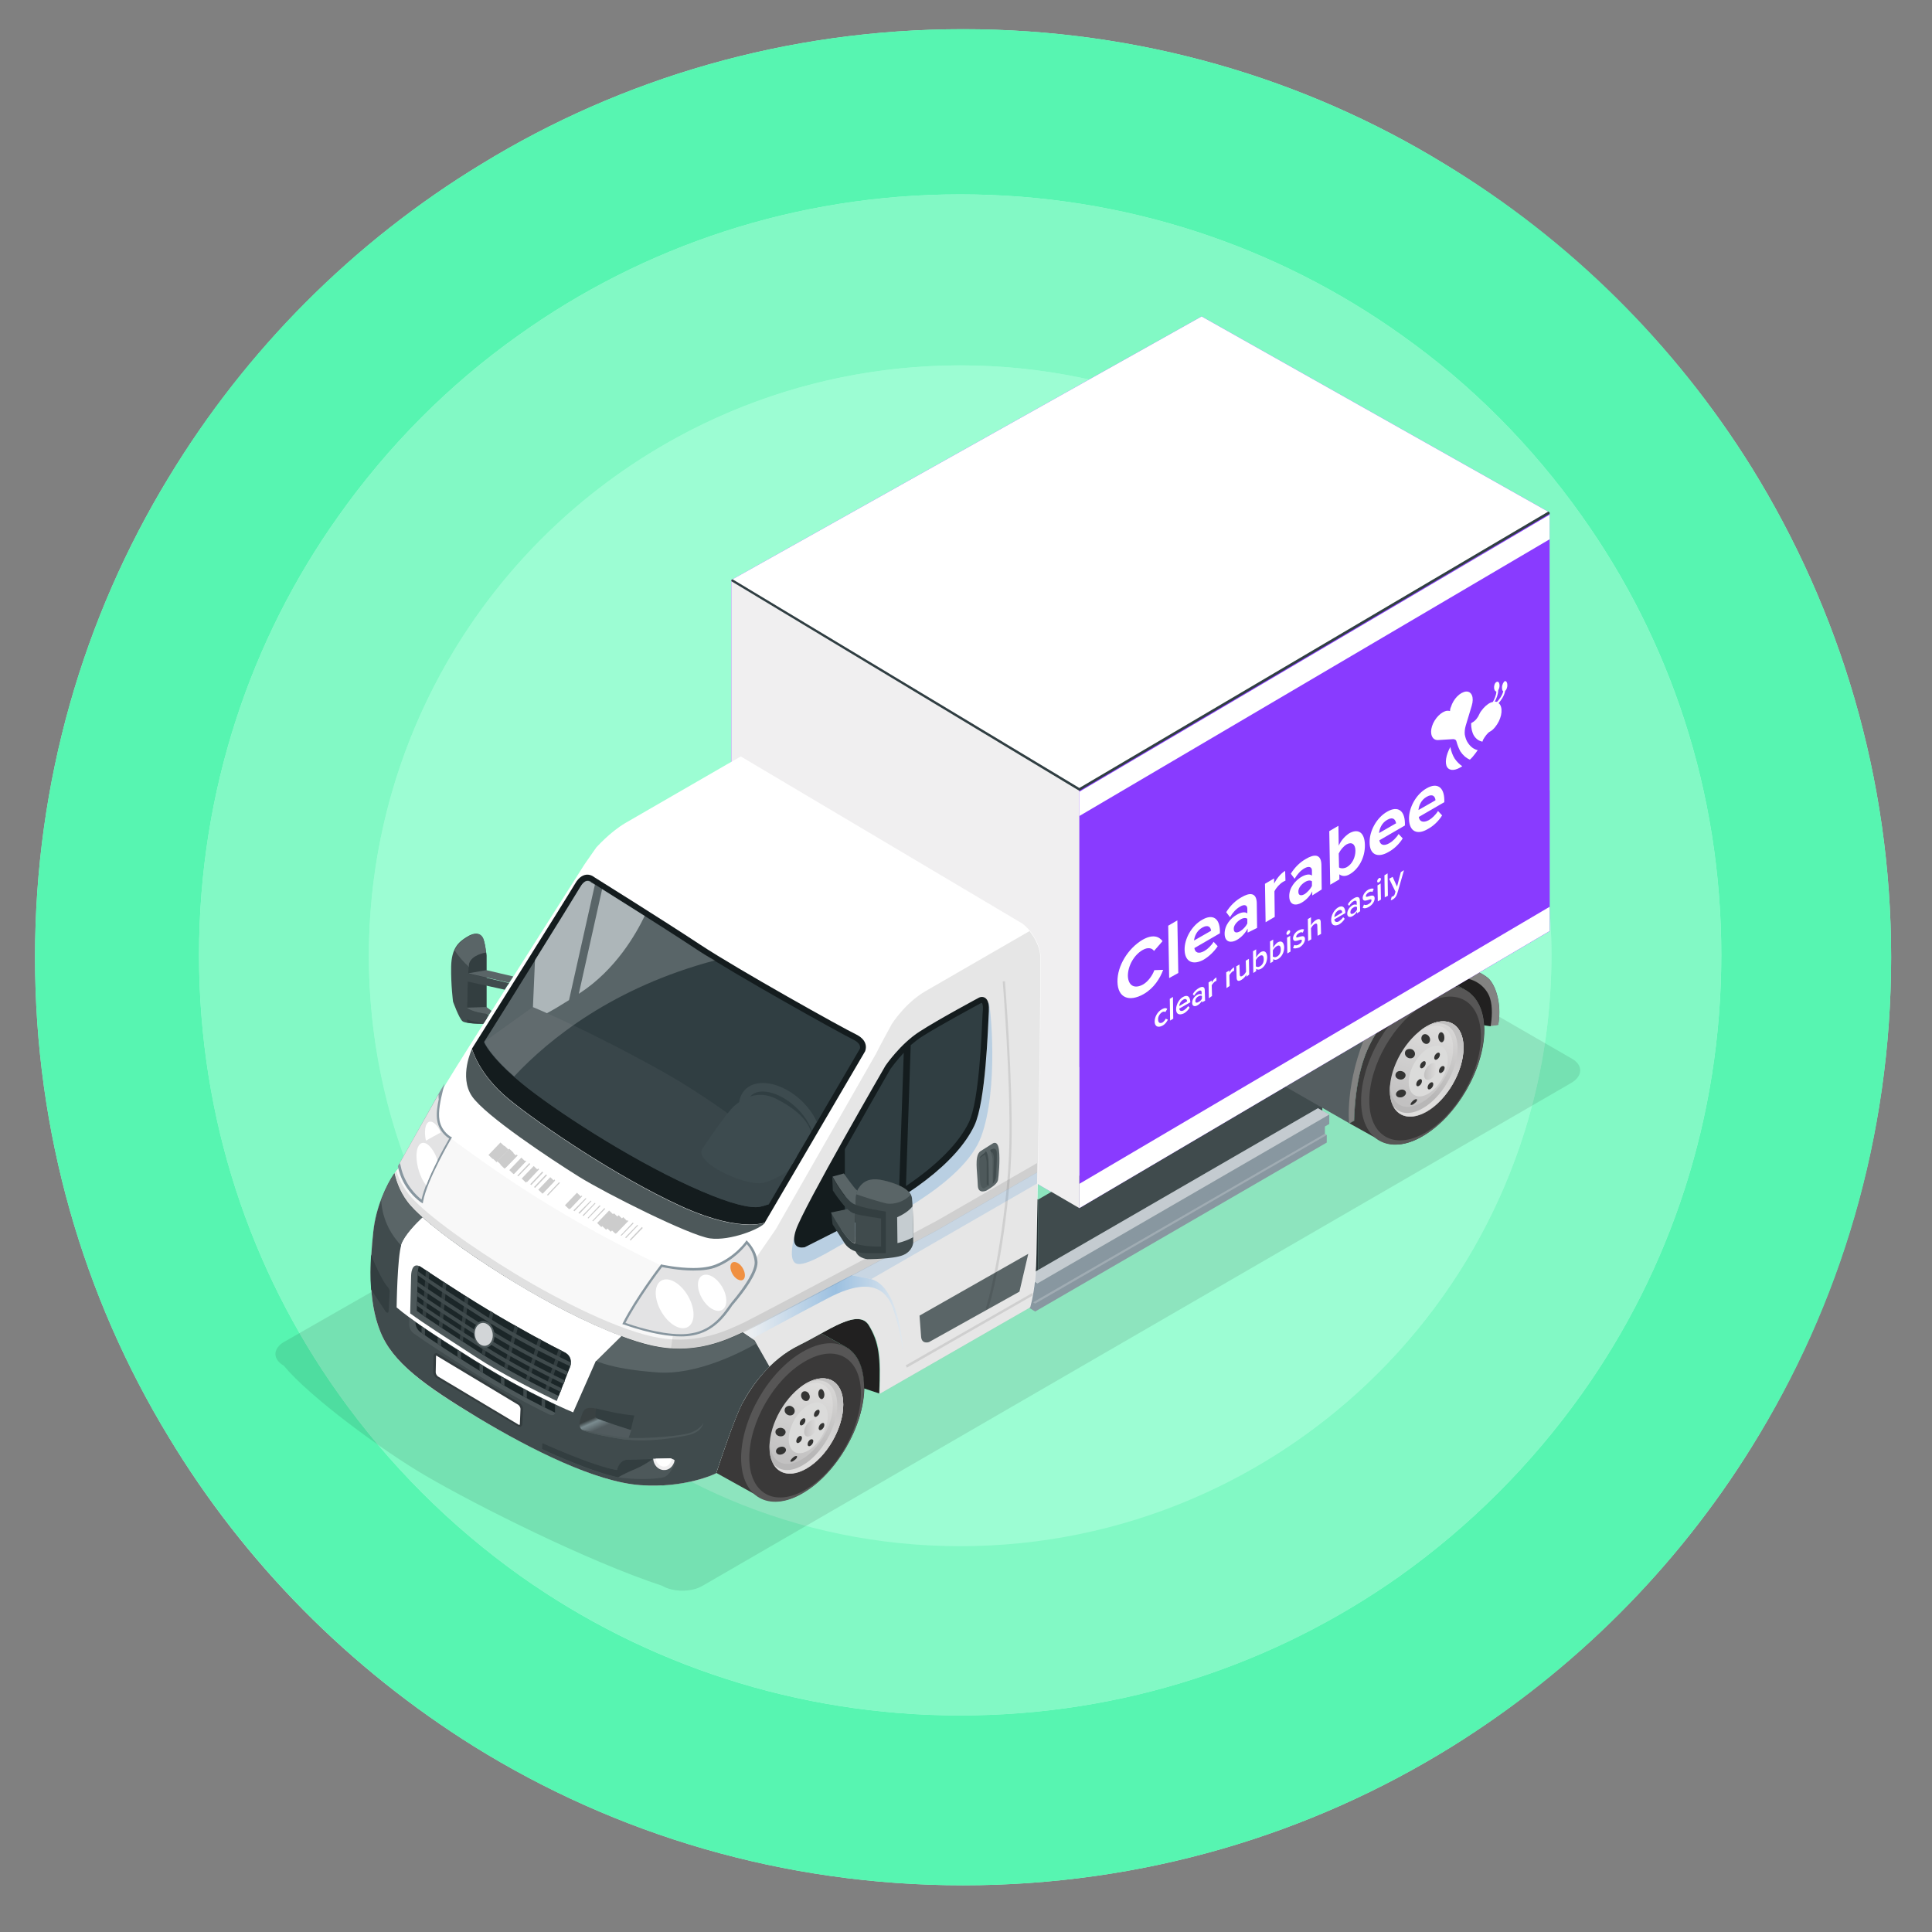 <svg xmlns="http://www.w3.org/2000/svg" width="331" height="331" viewBox="0 0 331 331">
  <rect x="0" y="0" width="331" height="331" fill="#808080" stroke="none"/>
  <defs>
    <linearGradient id="service-highlights-man-and-van-a" x1="42.506%" x2="59.194%" y1="84.908%" y2="5.939%">
      <stop offset="0%" stop-color="#C2C1C1"/>
      <stop offset="100%" stop-color="#DFDEDD"/>
    </linearGradient>
    <linearGradient id="service-highlights-man-and-van-b" x1="44.969%" x2="63.88%" y1="73.568%" y2="-8.536%">
      <stop offset="0%" stop-color="#B8B7B7"/>
      <stop offset="100%" stop-color="#DFDEDD"/>
    </linearGradient>
    <linearGradient id="service-highlights-man-and-van-c" x1="58.628%" x2="46.365%" y1="16.064%" y2="80.806%">
      <stop offset="0%" stop-color="#C2C1C1"/>
      <stop offset="100%" stop-color="#DFDEDD"/>
    </linearGradient>
    <linearGradient id="service-highlights-man-and-van-d" x1="2.019%" x2="101.145%" y1="49.718%" y2="49.718%">
      <stop offset="0%" stop-color="#C2C1C1"/>
      <stop offset="100%" stop-color="#DFDEDD"/>
    </linearGradient>
    <linearGradient id="service-highlights-man-and-van-e" x1="42.652%" x2="59.409%" y1="85.088%" y2="5.959%">
      <stop offset="0%" stop-color="#C2C1C1"/>
      <stop offset="100%" stop-color="#DFDEDD"/>
    </linearGradient>
    <linearGradient id="service-highlights-man-and-van-f" x1="45.144%" x2="64.055%" y1="73.447%" y2="-8.656%">
      <stop offset="0%" stop-color="#B8B7B7"/>
      <stop offset="100%" stop-color="#DFDEDD"/>
    </linearGradient>
    <linearGradient id="service-highlights-man-and-van-g" x1="58.771%" x2="46.543%" y1="16.06%" y2="80.71%">
      <stop offset="0%" stop-color="#C2C1C1"/>
      <stop offset="100%" stop-color="#DFDEDD"/>
    </linearGradient>
    <linearGradient id="service-highlights-man-and-van-h" x1="1.248%" x2="100.438%" y1="50.47%" y2="50.47%">
      <stop offset="0%" stop-color="#C2C1C1"/>
      <stop offset="100%" stop-color="#DFDEDD"/>
    </linearGradient>
    <linearGradient id="service-highlights-man-and-van-i" x1=".11%" x2="110.553%" y1="50.362%" y2="50.362%">
      <stop offset="0%" stop-color="#FFF"/>
      <stop offset="52.41%" stop-color="#5099DA"/>
      <stop offset="100%" stop-color="#FFF"/>
    </linearGradient>
    <linearGradient id="service-highlights-man-and-van-j" x1="47.59%" x2="51.3%" y1="47.38%" y2="47.38%">
      <stop offset="0%" stop-color="#FFF"/>
      <stop offset="52.41%" stop-color="#FFF"/>
      <stop offset="100%" stop-color="#FFF"/>
    </linearGradient>
    <linearGradient id="service-highlights-man-and-van-k" x1="33.23%" x2="52.095%" y1="31.585%" y2="58.636%">
      <stop offset="0%" stop-color="#394142"/>
      <stop offset="35.64%" stop-color="#7A8B8F"/>
      <stop offset="100%" stop-color="#515B5E"/>
    </linearGradient>
  </defs>
  <g fill="none" fill-rule="evenodd">
    <g fill-rule="nonzero" transform="translate(6 5)">
      <path fill="#9CFDD3" d="M294.1,242.9 C281.2,263.7 263.6,281.2 242.8,294.2 C218.5,309.3 189.8,318 159,318 C128.2,318 99.5,309.3 75.2,294.2 C53.9,280.9 35.9,262.8 22.9,241.2 C8.3,217.2 0,189.1 0,159 C0,128.9 8.3,100.8 22.9,76.8 C36.2,54.9 54.6,36.4 76.5,23.1 C100.5,8.4 128.8,0 159,0 C189.2,0 217.5,8.4 241.5,23.1 C262.8,36.1 280.9,53.9 294.1,75.1 C309.2,99.5 318,128.2 318,159 C318,189.8 309.2,218.5 294.1,242.9 Z"/>
      <path fill="#57F5B1" d="M294.1,75.1 C280.9,53.9 262.9,36 241.5,23.1 C217.5,8.4 189.2,0 159,0 C128.8,0 100.5,8.4 76.5,23.1 C54.6,36.4 36.1,54.9 22.9,76.8 C8.3,100.8 0,128.9 0,159 C0,189.1 8.3,217.2 22.9,241.2 C35.9,262.7 53.9,280.9 75.2,294.2 C99.5,309.3 128.2,318 159,318 C189.8,318 218.5,309.3 242.8,294.2 C263.6,281.3 281.2,263.7 294.1,242.9 C309.3,218.6 318,189.8 318,159 C318,128.2 309.2,99.5 294.1,75.1 Z M265,233.8 C256.4,245.9 245.8,256.5 233.7,265.1 C212.4,280.1 186.5,288.9 158.5,288.9 C130.5,288.9 104.5,280.1 83.3,265.1 C71.2,256.5 60.6,245.9 52,233.8 C36.9,212.6 28.1,186.6 28.1,158.6 C28.1,130.6 36.9,104.6 52,83.4 C60.5,71.4 70.9,60.9 82.9,52.4 C104.2,37.2 130.3,28.3 158.5,28.3 C186.7,28.3 212.8,37.2 234.1,52.4 C246.1,60.9 256.5,71.4 265,83.4 C280.1,104.6 288.9,130.6 288.9,158.6 C288.9,186.6 280.1,212.6 265,233.8 Z"/>
      <path fill="#82F9C5" d="M265,83.4 C256.5,71.4 246.1,60.9 234.1,52.4 C212.8,37.2 186.7,28.3 158.5,28.3 C130.3,28.3 104.2,37.2 82.9,52.4 C70.9,60.9 60.5,71.4 52,83.4 C36.9,104.6 28.1,130.6 28.1,158.6 C28.1,186.6 36.9,212.6 52,233.8 C60.6,245.9 71.2,256.5 83.3,265.1 C104.6,280.1 130.5,288.9 158.5,288.9 C186.5,288.9 212.5,280.1 233.7,265.1 C245.8,256.5 256.4,245.9 265,233.8 C280.1,212.6 288.9,186.6 288.9,158.6 C288.9,130.6 280.1,104.7 265,83.4 Z M158.5,259.9 C102.5,259.9 57.2,214.6 57.2,158.8 C57.2,103 102.5,57.6 158.5,57.6 C214.5,57.6 259.8,102.9 259.8,158.7 C259.8,214.5 214.4,259.9 158.5,259.9 Z"/>
      <ellipse cx="158.5" cy="158.7" fill="#9CFDD3" rx="101.3" ry="101.1"/>
    </g>
    <g fill-rule="nonzero" transform="translate(47 54)">
      <path fill="#000" d="M222.318,127.386 L158.22,90.396 C156.276,89.262 153.144,89.262 151.2,90.396 L1.62,175.932 C1.242,176.148 0.972,176.364 0.756,176.634 C-0.216,177.714 0.054,179.064 1.62,179.982 C5.994,185.274 18.414,194.454 25.92,198.828 C34.614,203.904 53.622,213.462 66.42,217.674 C68.364,218.808 71.496,218.808 73.386,217.674 L222.264,131.49 C224.208,130.302 224.208,128.466 222.318,127.386 Z" opacity=".1"/>
      <g transform="translate(16.2)">
        <g transform="translate(62.1)">
          <polygon fill="#893BFF" points="140.184 33.804 140.184 105.516 59.616 152.982 0 118.26 0 45.36 80.568 .216"/>
          <polyline fill="#FFF" points="0 45.36 80.568 .216 140.184 33.804 128.952 40.608 59.616 81.216"/>
          <polygon fill="#F0EFF0" points="59.616 81.216 0 45.36 0 118.26 59.616 152.982"/>
          <polyline fill="#303E42" points="139.968 33.642 140.184 33.804 140.184 34.02 59.616 81.486 0 45.576 0 45.36 .216 45.252 59.616 81"/>
        </g>
        <g transform="translate(83.16 109.62)">
          <polygon fill="#404B4D" points="80.19 13.554 31.482 41.904 31.482 55.674 80.19 27.27"/>
          <polygon fill="#273234" points=".162 22.788 31.482 41.904 31.482 55.674 .162 36.504"/>
          <path fill="#555E61" d="M108.864,4.212 C107.46,2.538 100.116,0.162 100.116,0.162 L88.29,3.024 L72.576,21.816 L84.834,28.836 L85.644,28.35 C86.076,14.418 91.044,10.098 97.74,5.886 C99.144,5.022 100.386,4.482 101.52,4.158 L104.814,5.994 C106.488,6.966 107.622,8.91 107.838,11.664 L109.08,12.096 L110.322,11.934 C110.862,9.126 110.268,5.886 108.864,4.212 Z"/>
          <path fill="#3A3939" d="M104.814,6.048 L101.52,4.212 C100.386,4.536 99.144,5.076 97.74,5.94 C90.99,10.206 86.076,14.472 85.644,28.404 L85.59,28.404 L84.834,28.836 L90.558,32.022 C92.394,32.832 94.824,32.562 97.416,30.996 C103.194,27.648 107.946,19.494 107.946,12.798 C107.892,9.504 106.704,7.128 104.814,6.048 Z"/>
          <path fill="#575656" d="M107.892,12.852 C107.892,19.548 103.194,27.702 97.362,31.05 C91.584,34.398 86.832,31.698 86.832,25.002 C86.832,18.306 91.53,10.152 97.362,6.804 C103.194,3.456 107.892,6.156 107.892,12.852 Z"/>
          <path fill="#3A3939" d="M107.352,13.932 C107.352,20.034 103.086,27.432 97.794,30.456 C92.502,33.48 88.236,31.05 88.236,24.948 C88.236,18.846 92.502,11.448 97.794,8.424 C103.086,5.4 107.352,7.83 107.352,13.932 Z"/>
          <path fill="url(#service-highlights-man-and-van-a)" d="M104.382,15.876 C104.382,19.926 101.574,24.786 98.064,26.838 C94.554,28.836 91.746,27.216 91.746,23.166 C91.746,19.116 94.554,14.256 98.064,12.204 C101.52,10.206 104.382,11.826 104.382,15.876 Z"/>
          <path fill="url(#service-highlights-man-and-van-b)" d="M98.064,12.204 C97.578,12.474 97.146,12.798 96.714,13.176 C96.876,13.068 97.038,12.96 97.2,12.852 C100.17,11.124 102.6,12.528 102.6,15.984 C102.6,19.44 100.17,23.598 97.2,25.272 C94.23,27 91.854,25.596 91.8,22.248 C91.746,22.572 91.746,22.842 91.746,23.166 C91.746,27.216 94.554,28.836 98.064,26.838 C101.574,24.84 104.382,19.926 104.382,15.876 C104.382,11.826 101.52,10.206 98.064,12.204 Z"/>
          <path fill="url(#service-highlights-man-and-van-c)" d="M98.496,11.988 C101.25,10.962 103.356,12.582 103.356,15.93 C103.356,19.71 100.71,24.354 97.416,26.244 C95.256,27.486 93.366,27.27 92.34,25.866 C93.366,27.81 95.526,28.242 98.064,26.784 C101.574,24.786 104.382,19.872 104.382,15.822 C104.382,11.988 101.79,10.368 98.496,11.988 Z"/>
          <path fill="#DBDBDA" d="M101.682,17.928 C101.682,20.088 100.17,22.68 98.334,23.76 C96.498,24.84 94.986,23.976 94.986,21.816 C94.986,19.656 96.498,17.064 98.334,15.984 C100.17,14.904 101.682,15.768 101.682,17.928 Z"/>
          <path fill="url(#service-highlights-man-and-van-d)" d="M99.9,19.278 C99.9,19.98 99.414,20.844 98.766,21.222 C98.118,21.6 97.632,21.276 97.632,20.574 C97.632,19.872 98.118,19.008 98.766,18.63 C99.414,18.252 99.9,18.576 99.9,19.278 Z"/>
          <path fill="#343433" d="M97.902 18.522C97.902 18.846 97.686 19.17 97.416 19.332 97.146 19.494 96.93 19.386 96.93 19.062 96.93 18.738 97.146 18.414 97.416 18.252 97.686 18.09 97.902 18.198 97.902 18.522zM100.332 17.064C100.332 17.388 100.116 17.712 99.846 17.874 99.576 18.036 99.36 17.928 99.36 17.604 99.36 17.28 99.576 16.956 99.846 16.794 100.116 16.632 100.332 16.74 100.332 17.064zM101.142 19.332C101.142 19.656 100.926 19.98 100.656 20.142 100.386 20.304 100.17 20.196 100.17 19.872 100.17 19.548 100.386 19.224 100.656 19.062 100.926 18.954 101.142 19.062 101.142 19.332zM99.198 22.14C99.198 22.464 98.982 22.788 98.712 22.95 98.442 23.112 98.226 23.004 98.226 22.68 98.226 22.356 98.442 22.032 98.712 21.87 98.982 21.708 99.198 21.816 99.198 22.14zM97.254 21.6C97.254 21.924 97.038 22.248 96.768 22.41 96.498 22.572 96.282 22.464 96.282 22.14 96.282 21.816 96.498 21.492 96.768 21.33 97.038 21.168 97.254 21.276 97.254 21.6zM98.55 14.094C98.766 14.526 98.604 15.012 98.28 15.174 97.902 15.336 97.47 15.12 97.254 14.688 97.038 14.256 97.2 13.77 97.524 13.608 97.902 13.446 98.334 13.662 98.55 14.094zM101.088 14.04C101.142 14.526 100.926 14.904 100.656 14.958 100.386 14.958 100.116 14.634 100.062 14.148 100.008 13.662 100.224 13.284 100.494 13.23 100.764 13.176 101.088 13.554 101.088 14.04zM95.634 16.2C96.066 16.47 96.174 16.956 95.958 17.334 95.742 17.712 95.202 17.82 94.77 17.55 94.338 17.28 94.23 16.794 94.446 16.416 94.662 16.092 95.202 15.984 95.634 16.2zM93.636 19.872C94.122 19.926 94.5 20.25 94.446 20.682 94.392 21.06 94.014 21.384 93.528 21.33 93.042 21.276 92.664 20.952 92.718 20.52 92.772 20.088 93.15 19.818 93.636 19.872zM93.474 23.112C93.96 22.95 94.392 23.112 94.5 23.49 94.608 23.814 94.284 24.192 93.852 24.354 93.366 24.462 92.934 24.354 92.826 23.976 92.718 23.652 93.042 23.274 93.474 23.112zM95.688 25.002C95.958 24.732 96.282 24.624 96.39 24.732 96.498 24.84 96.336 25.164 96.012 25.38 95.742 25.65 95.418 25.758 95.31 25.65 95.256 25.542 95.418 25.218 95.688 25.002z"/>
          <path fill="#838382" d="M97.74,5.94 C99.144,5.076 100.386,4.536 101.52,4.212 L104.814,6.048 C106.488,7.02 107.622,8.964 107.838,11.718 L109.08,12.15 L110.322,11.988 C110.808,9.126 110.268,5.886 108.81,4.212 C107.784,3.024 103.896,1.512 101.682,0.702 C97.74,1.566 91.908,4.05 87.966,12.906 C83.97,21.978 84.78,28.836 84.78,28.836 L85.59,28.35 C86.076,14.472 91.044,10.152 97.74,5.94 Z"/>
          <path fill="#212020" d="M108.918,7.398 C108.324,5.454 105.84,3.024 101.52,4.212 L104.814,6.048 C106.542,7.074 107.73,9.126 107.892,12.042 L109.026,12.204 C109.026,12.204 109.026,12.204 109.026,12.15 C109.242,10.908 109.404,8.91 108.918,7.398 Z"/>
          <g transform="translate(29.16 25.92)">
            <polygon fill="#8897A0" points="52.218 3.024 52.218 1.404 50.274 .324 .324 29.214 .324 34.236 1.836 35.154 51.786 6.21 51.786 4.914 51.462 4.698 51.462 3.456"/>
            <polygon fill="#8897A0" points="2.214 31.968 1.458 31.59 1.458 33.588 51.462 4.698 51.462 3.456" opacity=".2"/>
            <polygon fill="#FFF" points="50.274 .324 .324 29.214 2.214 30.348 52.218 1.404" opacity=".5"/>
            <polygon fill="#FFF" points="51.786 4.914 1.836 33.804 1.458 33.588 51.462 4.698" opacity=".2"/>
          </g>
        </g>
        <polygon fill="#893BFF" points="202.284 81.378 202.284 105.516 121.716 152.982 121.716 128.844"/>
        <polygon fill="#F0EFF0" points="62.1 93.69 62.1 118.26 121.716 152.982 121.716 128.844"/>
        <g transform="translate(0 75.6)">
          <g transform="translate(59.4 96.12)">
            <path fill="#3A3939" d="M22.356,5.076 L18.09,2.7 C16.848,3.402 15.552,4.104 14.256,4.752 C9.18,7.236 6.048,11.88 4.482,14.796 C3.294,17.064 1.08,23.652 0.108,26.622 C0.162,26.622 0.162,26.676 0.216,26.676 L8.1,31.05 C9.936,31.86 12.366,31.59 14.958,30.024 C20.736,26.676 25.488,18.522 25.488,11.826 C25.434,8.532 24.246,6.21 22.356,5.076 Z"/>
            <path fill="#575656" d="M25.434,11.934 C25.434,18.63 20.736,26.784 14.904,30.132 C9.126,33.48 4.374,30.78 4.374,24.084 C4.374,17.388 9.072,9.234 14.904,5.886 C20.736,2.484 25.434,5.184 25.434,11.934 Z"/>
            <path fill="#3A3939" d="M24.894,13.014 C24.894,19.116 20.628,26.514 15.336,29.538 C10.044,32.562 5.778,30.132 5.778,24.03 C5.778,17.928 10.044,10.53 15.336,7.506 C20.628,4.428 24.894,6.912 24.894,13.014 Z"/>
            <path fill="url(#service-highlights-man-and-van-e)" d="M21.87,14.904 C21.87,18.954 19.062,23.814 15.552,25.866 C12.042,27.864 9.234,26.244 9.234,22.194 C9.234,18.144 12.042,13.284 15.552,11.232 C19.062,9.288 21.87,10.908 21.87,14.904 Z"/>
            <path fill="url(#service-highlights-man-and-van-f)" d="M15.552,11.286 C15.066,11.556 14.634,11.88 14.202,12.258 C14.364,12.15 14.526,12.042 14.688,11.934 C17.658,10.206 20.088,11.61 20.088,15.066 C20.088,18.522 17.658,22.68 14.688,24.354 C11.718,26.082 9.342,24.678 9.288,21.33 C9.234,21.654 9.234,21.924 9.234,22.248 C9.234,26.298 12.042,27.918 15.552,25.92 C19.062,23.922 21.87,19.008 21.87,14.958 C21.87,10.908 19.062,9.288 15.552,11.286 Z"/>
            <path fill="url(#service-highlights-man-and-van-g)" d="M15.984,11.07 C18.738,10.044 20.844,11.664 20.844,15.012 C20.844,18.792 18.198,23.436 14.904,25.326 C12.744,26.568 10.854,26.352 9.828,24.948 C10.854,26.892 13.014,27.324 15.552,25.866 C19.062,23.868 21.87,18.954 21.87,14.904 C21.87,11.07 19.278,9.396 15.984,11.07 Z"/>
            <path fill="#DBDBDA" d="M19.224,16.956 C19.224,19.116 17.712,21.708 15.876,22.788 C14.04,23.868 12.528,23.004 12.528,20.844 C12.528,18.684 14.04,16.092 15.876,15.012 C17.712,13.932 19.224,14.796 19.224,16.956 Z"/>
            <path fill="url(#service-highlights-man-and-van-h)" d="M17.442,18.306 C17.442,19.008 16.956,19.872 16.308,20.25 C15.66,20.628 15.174,20.304 15.174,19.602 C15.174,18.9 15.66,18.036 16.308,17.658 C16.956,17.334 17.442,17.604 17.442,18.306 Z"/>
            <path fill="#343433" d="M15.39 17.604C15.39 17.928 15.174 18.252 14.904 18.414 14.634 18.576 14.418 18.468 14.418 18.144 14.418 17.82 14.634 17.496 14.904 17.334 15.174 17.172 15.39 17.28 15.39 17.604zM17.82 16.146C17.82 16.47 17.604 16.794 17.334 16.956 17.064 17.118 16.848 17.01 16.848 16.686 16.848 16.362 17.064 16.038 17.334 15.876 17.658 15.714 17.82 15.822 17.82 16.146zM18.63 18.414C18.63 18.738 18.414 19.062 18.144 19.224 17.874 19.386 17.658 19.278 17.658 18.954 17.658 18.63 17.874 18.306 18.144 18.144 18.468 17.982 18.63 18.09 18.63 18.414zM16.74 21.168C16.74 21.492 16.524 21.816 16.254 21.978 15.984 22.14 15.768 22.032 15.768 21.708 15.768 21.384 15.984 21.06 16.254 20.898 16.524 20.79 16.74 20.898 16.74 21.168zM14.796 20.628C14.796 20.952 14.58 21.276 14.31 21.438 14.04 21.6 13.824 21.492 13.824 21.168 13.824 20.844 14.04 20.52 14.31 20.358 14.58 20.196 14.796 20.358 14.796 20.628zM16.038 13.176C16.254 13.608 16.092 14.094 15.768 14.256 15.39 14.418 14.958 14.202 14.742 13.77 14.526 13.338 14.688 12.852 15.012 12.69 15.39 12.528 15.876 12.744 16.038 13.176zM18.63 13.068C18.684 13.554 18.468 13.932 18.198 13.986 17.928 13.986 17.658 13.662 17.604 13.176 17.55 12.69 17.766 12.312 18.036 12.258 18.36 12.258 18.576 12.636 18.63 13.068zM13.122 15.282C13.554 15.552 13.662 16.038 13.446 16.416 13.23 16.794 12.69 16.902 12.258 16.632 11.826 16.362 11.718 15.876 11.934 15.498 12.204 15.12 12.744 15.012 13.122 15.282zM11.178 18.9C11.664 18.954 12.042 19.278 11.988 19.71 11.934 20.088 11.556 20.412 11.07 20.358 10.584 20.304 10.206 19.98 10.26 19.548 10.26 19.17 10.692 18.9 11.178 18.9zM11.016 22.194C11.502 22.032 11.934 22.194 12.042 22.572 12.15 22.896 11.826 23.274 11.394 23.436 10.908 23.598 10.476 23.436 10.368 23.058 10.26 22.68 10.584 22.302 11.016 22.194zM13.23 24.03C13.5 23.76 13.824 23.652 13.932 23.76 14.04 23.868 13.878 24.192 13.554 24.408 13.23 24.678 12.96 24.786 12.852 24.678 12.744 24.624 12.906 24.3 13.23 24.03z"/>
            <path fill="#212020" d="M26.244,1.35 C24.894,-0.864 21.708,0.702 18.09,2.7 L22.356,5.076 C24.246,6.156 25.434,8.532 25.434,11.88 C25.434,11.988 25.434,12.042 25.434,12.15 L28.026,13.014 C28.296,6.696 27.972,4.266 26.244,1.35 Z"/>
          </g>
          <path fill="#FFF" d="M43.956,11.394 L61.344,1.35 L63.72,0 L111.942,28.62 C113.832,30.024 115.074,32.616 115.074,34.236 C115.128,49.464 114.642,70.2 114.372,85.212 C114.318,87.966 114.156,91.26 113.292,94.392 L87.534,109.188 L87.48,109.188 C87.804,102.762 87.48,100.332 85.698,97.47 C83.862,94.446 78.786,98.388 73.71,100.872 C68.634,103.356 65.502,108 63.936,110.916 C62.748,113.184 60.48,119.826 59.508,122.796 L59.292,122.904 C59.292,122.904 54.162,125.388 46.548,124.848 C38.934,124.308 27.918,118.8 18.684,113.292 C9.504,107.784 4.05,103.842 1.944,98.496 C-0.216,93.15 0.216,86.454 0.756,81.432 C1.296,76.41 3.834,71.766 5.13,70.47 C5.13,70.47 11.394,59.238 13.284,55.944 C15.228,52.65 36.882,18.576 36.882,18.576 C36.882,18.576 37.692,17.388 38.988,15.552 C38.988,15.606 41.202,13.014 43.956,11.394 Z"/>
          <path fill="#000" d="M52.38,97.47 C52.38,97.47 54.378,96.984 56.538,96.12 L56.97,94.554 C56.97,94.554 58.374,94.77 59.508,94.662 C59.994,94.338 60.426,94.014 60.75,93.69 C60.318,92.718 57.618,90.828 50.058,87.21 C30.888,78.084 19.44,69.336 14.202,65.556 C12.42,64.26 11.178,62.64 10.26,61.02 C7.83,65.34 5.022,70.416 5.022,70.416 C3.78,71.712 1.188,76.356 0.648,81.378 C0.378,83.862 0.108,86.778 0.216,89.748 C6.642,95.04 15.12,101.358 25.11,107.406 C40.176,116.532 47.412,114.318 50.598,111.618 C51.3,104.166 52.38,97.47 52.38,97.47 Z" opacity=".03"/>
          <path fill="#000" d="M95.418,40.176 L113.184,29.916 C114.318,31.32 115.02,33.048 115.02,34.29 C115.074,49.518 114.588,70.254 114.318,85.266 C114.264,88.02 114.102,91.314 113.238,94.446 L87.48,109.242 L87.426,109.242 C87.75,102.816 87.426,100.386 85.644,97.524 C83.808,94.5 78.732,98.442 73.656,100.926 C68.58,103.41 65.448,108.054 63.882,110.97 C62.694,113.238 60.426,119.88 59.454,122.85 L59.238,122.958 C59.238,122.958 55.728,124.686 50.166,124.956 C49.626,114.804 52.326,97.524 52.326,97.524 C52.326,97.524 59.4,95.796 61.236,93.258 C63.018,90.72 69.714,81 69.714,81 L86.886,50.922 C86.886,50.922 87.318,50.004 89.586,45.846 C89.586,45.846 91.854,42.228 95.418,40.176 Z" opacity=".1"/>
          <g opacity=".5" transform="translate(63.72 88.56)">
            <path fill="url(#service-highlights-man-and-van-i)" d="M22.302,0.972 L18.954,0.324 L0.27,10.098 L1.458,11.448 C1.458,11.448 10.638,6.48 14.904,4.266 C19.116,2.052 24.138,0.648 26.028,5.886 C27.27,9.396 27.702,12.744 27.81,13.5 C27.702,11.664 26.892,2.214 22.302,0.972 Z"/>
            <path fill="url(#service-highlights-man-and-van-j)" d="M27.81,13.77 C27.81,13.77 27.81,13.716 27.81,13.608 C27.81,13.824 27.81,13.932 27.81,13.932 L27.81,13.77 Z"/>
          </g>
          <path fill="#5099DA" d="M106.218,42.228 C106.218,42.228 106.164,42.228 106.11,42.282 C106.164,42.606 106.218,42.984 106.218,43.524 C106.11,46.548 105.678,59.022 103.734,63.126 C100.764,69.39 92.232,75.87 80.46,81.054 L74.682,83.97 C74.682,83.97 74.412,84.024 74.142,84.024 C73.548,84.024 72.684,83.754 72.954,82.026 C72.576,83.43 72.09,85.806 72.9,86.67 C74.088,87.912 78.624,84.942 82.728,82.62 C86.832,80.298 101.898,73.44 104.922,65.07 C107.946,56.754 106.488,42.66 106.218,42.228 Z" opacity=".3"/>
          <path fill="#5099DA" d="M114.48,71.226 L97.308,81.162 C97.308,81.162 90.288,84.888 82.728,88.884 L82.728,88.884 L86.076,89.532 L114.48,73.17 L114.48,71.226 L114.48,71.226 Z" opacity=".2"/>
          <path fill="#000" d="M114.48,69.66 L97.308,79.542 C97.308,79.542 67.284,95.472 64.368,96.93 C61.398,98.334 56.484,100.71 49.842,99.63 C43.2,98.55 32.94,93.366 25.218,88.722 C17.496,84.024 10.152,78.732 7.236,75.492 C5.94,74.034 5.13,72.414 4.698,71.01 C4.59,71.172 4.482,71.28 4.374,71.496 C4.752,73.008 5.508,75.276 7.236,77.166 C10.152,80.352 17.496,85.698 25.218,90.396 C32.94,95.04 43.2,100.224 49.842,101.304 C56.484,102.384 61.398,100.008 64.368,98.604 C67.338,97.2 97.308,81.216 97.308,81.216 L114.48,71.28 L114.48,69.66 Z" opacity=".1"/>
          <path fill="#141C1E" d="M105.03,41.202 C104.76,41.202 104.544,41.31 104.544,41.31 C104.544,41.31 97.578,45.036 94.338,47.142 C91.044,49.248 88.506,52.974 88.506,52.974 C88.506,52.974 74.412,77.328 73.17,81.108 C72.306,83.7 73.386,84.132 74.142,84.132 C74.466,84.132 74.682,84.078 74.682,84.078 L80.46,81.162 C92.232,75.978 100.764,69.498 103.734,63.234 C105.678,59.13 106.056,46.656 106.218,43.632 C106.326,41.58 105.57,41.202 105.03,41.202 Z"/>
          <path fill="#303E42" d="M91.638 50.76C90.396 52.11 89.532 53.298 89.37 53.514 87.264 57.186 84.294 62.37 81.54 67.284L81.54 79.488C84.996 77.922 88.074 76.194 90.828 74.466L91.638 50.76zM105.03 42.228C104.976 42.228 104.976 42.228 104.922 42.228 104.22 42.606 97.902 46.008 94.824 47.952 94.122 48.384 93.474 48.924 92.826 49.464L92.016 73.602C97.308 70.038 101.088 66.258 102.816 62.64 104.544 58.968 104.976 47.79 105.138 44.118L105.192 43.416C105.246 42.606 105.084 42.336 105.03 42.228z"/>
          <path fill="#141C1E" d="M83.484,47.628 C81.108,46.494 63.126,36.45 56.754,32.238 C50.382,28.026 38.61,20.682 38.61,20.682 C38.61,20.682 38.124,20.25 37.422,20.25 C36.828,20.25 36.018,20.574 35.316,21.816 C33.75,24.462 17.658,50.058 17.658,50.058 C17.658,50.058 18.792,54.486 24.03,58.752 C29.268,63.018 42.336,71.928 53.406,77.004 C59.076,79.596 62.964,80.19 65.232,80.19 C67.014,80.19 67.824,79.866 67.824,79.866 L84.996,50.544 C84.996,50.544 85.86,48.816 83.484,47.628 Z"/>
          <path fill="#303E42" d="M83.052,48.546 C80.514,47.304 62.532,37.26 56.214,33.102 C49.95,28.944 38.232,21.654 38.124,21.546 L38.07,21.492 L38.016,21.438 C38.016,21.438 37.8,21.276 37.476,21.276 C36.99,21.276 36.504,21.87 36.234,22.356 C34.776,24.84 21.924,45.468 19.764,48.87 C20.196,50.004 22.302,52.758 26.298,56.052 C31.698,60.48 44.28,68.688 55.026,73.602 C60.588,76.14 64.206,77.22 66.312,77.22 C67.284,77.22 68.202,76.788 68.526,76.734 L84.132,50.058 C84.186,49.788 84.24,49.14 83.052,48.546 Z"/>
          <path fill="#4D585A" d="M53.406,77.058 C42.336,71.982 29.268,63.072 24.03,58.806 C18.792,54.54 17.658,50.112 17.658,50.112 C17.658,50.112 15.39,54.864 17.658,58.212 C19.926,61.56 31.374,69.12 35.964,71.982 C40.554,74.844 54.972,82.08 58.428,82.566 C61.884,83.052 67.23,80.892 67.878,79.866 C67.824,79.866 63.558,81.702 53.406,77.058 Z"/>
          <path fill="#C5D0D3" d="M11.178.918C10.8.648 10.53.54 10.53.54L10.476.486 10.422.432C10.422.432 10.206.27 9.882.27 9.396.27 8.91.864 8.64 1.35 7.938 2.538 4.482 8.1.918 13.824L.486 23.706C.486 23.706.27 24.786 6.75 20.682L11.178.918zM12.42 1.674L8.424 19.602C8.478 19.548 8.532 19.548 8.586 19.494 14.796 15.444 18.252 9.288 19.71 6.264 16.848 4.482 14.148 2.754 12.42 1.674z" opacity=".7" transform="translate(27.54 21.06)"/>
          <path fill="#39464A" d="M26.244,56.052 C31.644,60.48 44.226,68.688 54.972,73.602 C60.534,76.14 64.152,77.22 66.258,77.22 C67.23,77.22 68.148,76.788 68.472,76.734 L72.576,69.714 C68.31,66.15 59.346,59.022 50.058,53.838 C37.26,46.71 28.08,42.93 28.08,42.93 L19.71,48.924 C20.142,50.058 22.248,52.812 26.244,56.052 Z"/>
          <path fill="#3D4B4F" d="M75.762,64.314 C75.006,61.884 72.468,59.994 69.768,58.644 C66.528,57.024 63.99,58.698 62.64,59.832 C61.29,60.966 57.186,67.122 57.186,67.122 C55.458,69.66 64.692,73.656 67.446,73.062 C68.58,72.846 70.2,72.09 71.766,71.064 L75.762,64.314 Z"/>
          <path fill="#FFF" d="M56.214,33.102 C49.95,28.944 38.232,21.654 38.124,21.546 L38.07,21.492 L38.016,21.438 C38.016,21.438 37.8,21.276 37.476,21.276 C36.99,21.276 36.504,21.87 36.234,22.356 C34.776,24.84 21.924,45.468 19.764,48.87 C20.142,49.842 21.762,52.11 24.894,54.81 C30.942,48.33 41.958,39.528 59.292,34.938 C58.05,34.29 57.024,33.642 56.214,33.102 Z" opacity=".2"/>
          <path fill="#3D4B4F" d="M67.5,55.944 C65.934,55.944 64.692,56.538 63.99,57.672 C63.126,59.076 63.18,61.074 64.26,63.234 C65.88,66.582 69.39,69.282 72.576,69.822 L73.332,68.472 C70.47,68.31 67.014,65.772 65.502,62.64 C64.692,61.02 64.584,59.454 65.178,58.482 C65.61,57.78 66.42,57.402 67.446,57.402 C70.308,57.402 73.98,60.048 75.546,63.288 C75.708,63.558 75.816,63.828 75.87,64.098 L76.734,62.586 C75.006,58.806 70.902,55.944 67.5,55.944 Z"/>
          <g transform="translate(0 30.24)">
            <path fill="#404B4D" d="M64.044,68.418 C61.074,69.822 56.268,71.982 49.842,70.956 C43.2,69.876 32.94,64.692 25.218,60.048 C17.496,55.35 10.152,50.058 7.236,46.818 C5.508,44.928 4.698,42.66 4.374,41.148 C3.024,43.092 1.188,46.98 0.756,51.192 C0.216,56.214 -0.216,62.91 1.944,68.256 C4.05,73.602 9.504,77.49 18.684,83.052 C27.864,88.56 38.88,94.068 46.548,94.608 C54.162,95.148 59.292,92.664 59.292,92.664 L59.508,92.556 C60.48,89.586 62.748,82.944 63.936,80.676 C64.854,78.894 66.42,76.464 68.634,74.304 L66.42,70.416 L66.096,69.822 L64.044,68.418 Z"/>
            <path fill="#5A6567" d="M65.988,69.822 L64.044,68.472 C61.074,69.876 56.268,72.036 49.842,71.01 C43.2,69.93 32.94,64.746 25.218,60.102 C17.496,55.404 10.152,50.112 7.236,46.872 C5.508,44.982 4.698,42.714 4.374,41.202 C3.672,42.228 2.808,43.848 2.106,45.738 C2.484,52.974 9.018,56.322 9.018,56.322 C9.018,56.322 14.688,60.156 20.682,63.774 C25.866,66.906 31.32,69.876 33.642,70.956 C38.556,73.386 40.986,74.628 49.248,75.276 C56.268,75.87 64.152,71.604 66.366,70.362 L65.988,69.822 Z"/>
            <path fill="#FFF" d="M25.164,60.048 C18.846,56.214 12.798,51.948 9.18,48.762 C8.208,49.68 6.102,51.786 5.562,53.406 C4.86,55.566 4.752,64.152 4.752,64.152 C7.236,66.258 10.8,68.634 17.874,73.062 C27.432,79.056 34.992,82.134 34.992,82.134 L38.88,73.332 L43.2,69.066 C37.368,66.906 30.618,63.342 25.164,60.048 Z"/>
            <path fill="#4D585A" d="M33.48,71.82 C31.212,70.686 25.758,67.77 20.52,64.638 C14.526,61.02 8.856,57.186 8.856,57.186 C7.236,56.214 7.236,58.698 7.236,58.698 L7.074,65.178 C9.504,66.96 12.906,69.12 18.306,72.63 C22.842,75.6 28.62,78.462 32.184,80.19 L34.29,74.79 C34.29,74.79 35.37,72.792 33.48,71.82 Z"/>
            <path fill="#1B2628" d="M32.508,79.326 L34.29,74.736 C34.29,74.736 35.37,72.738 33.48,71.82 C31.212,70.686 25.758,67.77 20.52,64.638 C14.526,61.02 8.856,57.186 8.856,57.186 C8.748,57.132 8.694,57.078 8.586,57.078 C8.37,57.564 8.37,58.266 8.37,58.266 L8.208,64.746 C10.638,66.528 14.04,68.688 19.44,72.198 C23.652,74.898 28.944,77.598 32.508,79.326 Z"/>
            <path fill="#333E40" d="M0 7.614C.162 7.722.378 7.884.594 8.046L1.188.378C.972.216.756.108.594 3.06954462e-14L0 7.614zM2.808 9.558C2.97 9.666 3.186 9.828 3.402 9.936L4.104 2.322C3.888 2.214 3.726 2.052 3.51 1.944L2.808 9.558zM6.372 11.88C6.534 11.988 6.75 12.15 6.912 12.258L7.884 4.806C7.668 4.698 7.506 4.59 7.29 4.428L6.372 11.88zM10.152 14.31C10.206 14.31 10.206 14.364 10.26 14.364 10.422 14.472 10.53 14.526 10.692 14.634L12.15 7.29C11.988 7.182 11.772 7.074 11.61 6.966L10.152 14.31zM21.006 20.412C21.168 20.52 21.384 20.574 21.546 20.682L23.868 13.824C23.706 13.716 23.49 13.662 23.328 13.554L21.006 20.412zM17.712 18.684C17.874 18.792 18.09 18.9 18.252 18.954L20.412 11.988C20.25 11.88 20.034 11.772 19.872 11.718L17.712 18.684zM13.986 16.632C14.148 16.74 14.364 16.848 14.526 16.956L16.362 9.774C16.2 9.666 15.984 9.558 15.822 9.45L13.986 16.632z" transform="translate(9.18 57.78)"/>
            <path fill="#5A6567" d="M94.338,65.556 L94.608,69.174 C94.716,70.524 95.958,70.092 95.958,70.092 L111.456,61.452 L112.968,54.972 L94.338,65.556 Z"/>
            <path fill="#FFF" d="M9.18,48.762 C8.208,49.68 6.102,51.786 5.562,53.406 C5.562,53.46 5.508,53.514 5.508,53.568 C7.236,55.404 8.964,56.268 8.964,56.268 C8.964,56.268 14.634,60.102 20.628,63.72 C25.812,66.852 31.266,69.822 33.588,70.902 C35.586,71.874 37.206,72.684 38.934,73.332 L43.254,69.066 C37.422,66.906 30.672,63.342 25.218,60.048 C18.846,56.214 12.798,51.948 9.18,48.762 Z"/>
            <path fill="#404B4D" d="M33.048 78.03C29.052 76.086 23.922 73.386 19.71 70.686 18.576 69.93 17.55 69.282 16.524 68.634 12.798 66.204 10.26 64.584 8.262 63.126L8.262 63.882C10.206 65.286 12.69 66.852 16.2 69.174 17.172 69.822 18.252 70.47 19.386 71.226 23.598 73.98 28.836 76.68 32.832 78.624L33.048 78.03zM8.316 62.262C10.26 63.666 12.798 65.286 16.362 67.608 17.334 68.256 18.414 68.904 19.548 69.66 23.922 72.522 29.322 75.276 33.372 77.274L33.588 76.68C29.538 74.736 24.192 71.928 19.872 69.12 18.738 68.364 17.658 67.716 16.686 67.068 12.906 64.584 10.314 62.964 8.316 61.506L8.316 62.262zM8.316 60.534C10.26 61.938 12.798 63.558 16.362 65.88 17.334 66.528 18.414 67.176 19.548 67.932 24.084 70.902 29.754 73.764 33.858 75.762L34.074 75.168C29.97 73.224 24.354 70.308 19.872 67.392 18.738 66.636 17.658 65.988 16.686 65.34 12.906 62.856 10.314 61.182 8.316 59.778L8.316 60.534zM16.578 64.152C17.55 64.8 18.63 65.448 19.764 66.204 24.84 69.498 31.482 72.846 34.506 74.25 34.56 74.088 34.614 73.872 34.614 73.602 31.59 72.144 25.056 68.85 20.088 65.664 18.954 64.908 17.874 64.26 16.902 63.612 13.014 61.074 10.368 59.4 8.37 57.942 8.37 58.104 8.37 58.212 8.37 58.212L8.37 58.644C10.368 60.102 12.906 61.776 16.578 64.152z"/>
            <path fill="url(#service-highlights-man-and-van-k)" d="M38.988,81.486 C37.098,81.108 36.828,81.648 36.504,82.512 C36.18,83.322 35.748,84.564 36.504,85.104 C37.26,85.644 42.174,86.616 44.388,86.832 L44.982,85.104 L38.988,81.486 Z"/>
            <path fill="#4D585A" d="M44.766 86.508C46.926 86.616 51.732 86.346 54.162 85.86 56.592 85.428 57.294 83.97 57.294 83.97 57.294 83.97 57.132 85.482 54.756 86.022 52.38 86.562 47.736 87.21 44.388 86.832 42.174 86.616 37.26 85.644 36.504 85.104 36.45 85.104 41.472 86.292 44.766 86.508zM44.442 90.234L51.516 90.018C51.516 90.018 52.866 90.126 52.38 91.098 51.84 92.07 51.354 92.88 50.652 93.204 49.896 93.474 46.926 93.744 43.47 93.366 39.96 93.042 31.968 89.586 29.646 88.398L29.7 87.372C29.7 87.372 38.286 91.368 42.498 92.016 42.498 92.016 42.93 90.18 44.442 90.234z"/>
            <path fill="#333E40" d="M45.738,91.8 C46.764,91.368 47.952,90.612 48.654,90.126 L44.442,90.234 C42.876,90.18 42.498,92.016 42.498,92.016 C38.286,91.314 29.7,87.372 29.7,87.372 L29.646,88.398 C31.806,89.478 38.934,92.556 42.714,93.258 C43.416,92.826 44.658,92.232 45.738,91.8 Z"/>
            <path fill="#F0EFF0" d="M52.38,90.342 C52.11,90.072 51.57,90.018 51.57,90.018 L48.708,90.072 C48.762,91.152 49.572,92.016 50.544,92.016 C51.462,92.07 52.218,91.314 52.38,90.342 Z"/>
            <path fill="#333E40" d="M45.468,82.674 C42.552,82.404 40.284,81.756 38.988,81.486 C38.988,81.486 38.934,81.486 38.934,81.486 C38.826,81.972 38.718,82.89 38.988,83.106 C39.42,83.43 44.874,85.158 44.874,85.158 L45.468,82.674 Z"/>
            <path fill="#000" d="M25.812,80.514 L11.88,72.09 C11.772,72.036 11.664,71.982 11.556,71.982 C11.34,71.982 11.07,72.144 11.07,72.522 L11.016,75.222 C11.016,75.6 11.286,76.086 11.61,76.248 L25.488,84.51 C25.596,84.564 25.704,84.618 25.812,84.618 C26.082,84.618 26.298,84.402 26.298,84.078 L26.406,81.486 C26.406,81.162 26.136,80.73 25.812,80.514 Z" opacity=".2"/>
            <path fill="#FFF" d="M25.596,80.838 L11.664,72.468 C11.61,72.414 11.556,72.414 11.556,72.414 C11.502,72.414 11.502,72.522 11.502,72.576 L11.448,75.276 C11.448,75.492 11.61,75.816 11.826,75.978 L25.65,84.24 C25.704,84.294 25.758,84.294 25.758,84.294 C25.812,84.294 25.866,84.186 25.866,84.132 L25.974,81.54 C25.974,81.324 25.812,81 25.596,80.838 Z"/>
            <path fill="#4D585A" d="M6.912,67.014 L6.912,65.88 C9.288,67.662 12.582,69.822 17.874,73.116 C23.76,76.788 28.89,79.38 31.968,80.838 L31.968,81.972 C31.914,82.998 30.834,82.458 30.834,82.458 C27.702,80.946 23.112,78.516 17.874,75.276 C13.176,72.306 10.044,70.308 7.722,68.634 C7.722,68.634 6.858,68.094 6.912,67.014 Z"/>
            <path fill="#1B2628" d="M7.992,66.69 L7.992,66.69 C7.938,67.77 8.802,68.364 8.802,68.364 C11.124,70.038 14.256,72.09 18.954,75.006 C24.192,78.3 28.782,80.676 31.914,82.188 C31.914,82.134 31.914,82.08 31.914,81.972 L31.914,80.838 C28.836,79.38 23.706,76.788 17.82,73.116 C13.338,70.308 10.26,68.31 7.992,66.69 Z"/>
            <path fill="#404B4D" d="M3.132 3.456C3.348 3.564 3.51 3.726 3.726 3.834L3.726 2.7C3.51 2.592 3.294 2.43 3.132 2.322L3.132 3.456zM.378 1.566C.594 1.728.756 1.836.972 1.998L.972.864C.756.702.54.594.378.432L.378 1.566zM6.534 5.67C6.75 5.778 6.912 5.94 7.128 6.048L7.128 4.86C6.912 4.752 6.75 4.59 6.534 4.482L6.534 5.67zM10.314 8.046C10.53 8.154 10.692 8.316 10.908 8.424L10.908 7.236C10.692 7.128 10.53 7.02 10.314 6.858L10.314 8.046zM13.986 10.26C14.202 10.368 14.364 10.476 14.58 10.638L14.58 9.396C14.364 9.288 14.202 9.18 13.986 9.072L13.986 10.26zM17.82 12.42C18.036 12.528 18.252 12.636 18.414 12.744L18.414 11.448C18.198 11.34 18.036 11.232 17.82 11.124L17.82 12.42zM20.952 14.094C21.168 14.202 21.384 14.31 21.546 14.418L21.546 13.068C21.33 12.96 21.168 12.852 20.952 12.744L20.952 14.094z" transform="translate(8.64 66.96)"/>
            <path fill="#FFF" d="M51.894,90.072 C51.732,90.018 51.57,90.018 51.57,90.018 L49.14,90.072 C49.248,90.828 49.842,91.422 50.544,91.422 C51.192,91.476 51.732,90.882 51.894,90.072 Z"/>
            <g transform="translate(17.82 66.42)">
              <path fill="#4D585A" d="M3.564,3.402 C3.186,4.536 2.16,4.968 1.242,4.374 C0.324,3.78 -0.108,2.43 0.27,1.296 C0.648,0.162 1.674,-0.27 2.592,0.324 C3.51,0.864 3.942,2.268 3.564,3.402 Z"/>
              <path fill="#D2D5D7" d="M3.294,3.24 C2.97,4.212 2.052,4.59 1.296,4.104 C0.486,3.618 0.108,2.43 0.432,1.458 C0.756,0.486 1.674,0.108 2.43,0.594 C3.24,1.08 3.618,2.268 3.294,3.24 Z"/>
            </g>
            <path fill="#333E40" d="M3.402,64.476 L3.564,61.344 C3.564,61.344 3.51,60.912 3.078,60.48 C2.7,60.102 1.242,57.51 0.378,55.08 C0.27,57.024 0.216,59.076 0.378,61.074 L2.754,64.692 C2.754,64.746 3.402,65.61 3.402,64.476 Z"/>
            <path fill="#404B4D" d="M83.322,48.654 C83.322,48.654 82.998,45.09 83.862,43.794 C84.726,42.498 85.806,42.066 87.588,42.282 C89.316,42.552 92.826,43.578 93.042,45.414 C93.258,47.25 93.258,53.028 93.258,53.028 C93.258,53.028 93.204,54.486 91.53,55.188 C89.856,55.89 85.428,55.89 85.428,55.89 C85.428,55.89 83.214,55.728 83.268,53.73 C83.268,51.678 83.322,48.654 83.322,48.654 Z"/>
            <path fill="#5A6567" d="M87.588,42.282 C85.86,42.012 84.726,42.444 83.862,43.794 C83.7,44.064 83.592,44.388 83.484,44.766 C85.212,45.36 87.642,46.116 88.614,46.332 C89.964,46.602 91.8,46.008 92.826,44.82 C91.962,43.362 89.1,42.552 87.588,42.282 Z"/>
            <path fill="#333E40" d="M79.38,41.742 C79.38,41.742 81.486,45.63 82.944,46.386 C84.402,47.142 88.56,47.736 88.56,47.736 L88.56,54.864 C88.56,54.864 86.832,54.864 85.158,54.864 C83.43,54.864 82.188,54.108 81.594,53.298 C81.054,52.488 79.434,49.896 79.434,49.896 L79.218,47.898 C79.218,47.898 81.432,52.002 82.728,52.92 C84.078,53.838 87.75,53.73 87.75,53.73 L87.75,48.924 C87.75,48.924 84.348,48.438 83.052,48.06 C81.756,47.682 79.488,44.118 79.488,44.118 L79.38,41.742 Z"/>
            <path fill="#5A6567" d="M83.7,44.172 L83.7,44.172 C83.106,43.74 81.378,41.202 81.378,41.202 L79.434,41.742 C79.434,41.742 81.54,45.63 82.998,46.386 C83.106,46.44 83.214,46.494 83.376,46.548 C83.322,45.684 83.43,44.766 83.7,44.172 Z"/>
            <path fill="#C5CCD0" d="M93.15,46.818 C92.826,47.25 92.07,48.006 90.504,48.708 L90.558,53.136 C90.558,53.136 92.07,52.812 93.258,52.11 C93.258,50.868 93.204,48.492 93.15,46.818 Z"/>
            <path fill="#4D585A" d="M83.268,53.136 C83.268,51.138 83.322,48.654 83.322,48.654 C83.322,48.654 83.322,48.438 83.268,48.06 L83.268,48.06 C83.16,48.06 83.052,48.006 82.998,48.006 C82.674,47.898 82.35,47.628 81.972,47.304 L79.164,47.898 C79.164,47.898 81.378,52.002 82.674,52.92 C82.836,52.974 83.052,53.082 83.268,53.136 L83.268,53.136 Z"/>
            <g transform="translate(14.04)">
              <path fill="#404B4D" d="M6.102,14.688 L6.102,3.888 C6.102,3.888 5.886,1.35 5.4,0.702 C4.968,-1.52933222e-14 4.05,-0.162 2.7,0.702 C1.296,1.566 0.108,2.646 0.054,5.778 C6.9388939e-18,8.91 0.378,11.772 0.378,11.772 C0.378,11.772 1.404,14.634 1.998,15.12 C2.592,15.606 5.508,15.552 5.508,15.552 L6.102,14.688 Z"/>
              <path fill="#333E40" d="M5.562,15.552 L6.102,14.688 L6.102,3.888 C6.102,3.888 6.102,3.672 6.048,3.294 C4.968,3.402 3.24,4.05 3.078,5.454 C2.916,7.128 2.7,12.798 2.808,15.336 C3.888,15.606 5.562,15.552 5.562,15.552 Z"/>
              <path fill="#5A6567" d="M3.078,5.508 C3.24,4.158 4.968,3.51 6.048,3.348 L6.048,3.348 C5.94,2.538 5.724,1.188 5.454,0.756 C5.022,0.054 4.104,-0.108 2.754,0.756 C1.89,1.296 1.134,1.89 0.648,2.97 C1.296,3.996 2.268,5.076 3.132,5.832 C3.078,5.724 3.078,5.616 3.078,5.508 Z"/>
              <path fill="#404B4D" d="M2.538,14.634 C2.916,15.012 4.59,15.336 5.616,15.498 C5.94,15.012 6.264,14.472 6.588,13.932 C5.562,13.824 3.564,13.554 2.754,12.798 L2.862,8.316 L9.234,9.72 C9.45,9.342 9.72,8.964 9.99,8.586 L2.754,6.912 L0.54,4.32 C0.54,4.32 -0.108,7.668 0.54,11.448 C0.594,11.394 1.998,14.04 2.538,14.634 Z"/>
              <polygon fill="#5A6567" points="6.102 6.372 2.97 6.912 9.99 8.532 10.692 7.452"/>
              <path fill="#5A6567" d="M6.102,12.69 L2.754,12.798 C2.754,12.798 3.348,13.554 6.588,13.932 L6.966,13.338 L6.102,12.69 Z"/>
            </g>
            <g transform="translate(103.68 35.64)">
              <path fill="#5A6567" d="M2.16,8.478 C2.16,8.478 0.756,9.18 0.648,7.722 C0.594,6.264 0.432,4.806 0.432,4.104 C0.432,3.402 0.432,2.16 1.134,1.728 C1.836,1.296 3.186,0.432 3.186,0.432 C3.186,0.432 4.05,-0.216 4.266,1.512 C4.482,3.24 4.212,6.102 4.104,6.696 C3.942,7.344 3.132,7.884 2.16,8.478 Z"/>
              <path fill="#4E595B" d="M3.186,7.29 C3.186,7.29 1.944,7.992 1.728,8.1 C1.512,8.208 1.08,7.992 1.026,6.696 C0.972,5.4 0.756,3.294 1.026,2.808 C1.296,2.322 2.538,1.62 2.97,1.458 C3.402,1.296 3.888,1.08 3.942,2.268 C3.942,3.456 3.834,5.562 3.834,6.048 C3.78,6.48 3.564,7.074 3.186,7.29 Z"/>
              <path fill="#414C4E" d="M3.888,2.268 C3.888,1.08 3.348,1.296 2.916,1.458 C2.484,1.62 1.242,2.322 0.972,2.808 C0.972,2.862 0.918,2.916 0.918,2.97 C1.404,2.592 2.16,2.16 2.43,2.052 C2.862,1.89 3.348,1.674 3.402,2.862 C3.402,4.05 3.294,6.156 3.294,6.642 C3.294,6.858 3.24,7.128 3.132,7.344 C3.51,7.128 3.726,6.534 3.726,6.102 C3.78,5.508 3.888,3.402 3.888,2.268 Z"/>
              <path fill="#414C4E" d="M2.538,7.614 C2.538,7.614 2.538,4.752 2.484,3.456 C2.43,2.16 2.052,1.728 2.052,1.728 L1.782,2.052 C1.944,2.268 2.16,3.51 2.16,3.51 L2.16,7.452 L2.538,7.614 Z"/>
              <path fill="#5A6567" d="M2.538,7.614 C2.538,7.614 2.538,4.752 2.484,3.456 C2.43,2.16 2.052,1.728 2.052,1.728 L2.7,1.404 C2.862,1.62 3.186,3.078 3.186,3.078 L3.186,7.29 L2.538,7.614 Z"/>
            </g>
            <g fill="#000" opacity=".2" transform="translate(19.98 35.64)">
              <rect width="2.97" height="1" x="13.231" y="9.906" transform="rotate(-46.203 14.716 10.014)"/>
              <polygon points="12.582 7.074 10.53 9.234 10.692 9.342 12.744 7.182"/>
              <polygon points="11.826 6.588 9.72 8.748 9.882 8.91 11.934 6.75"/>
              <rect width="2.97" height="1" x="8.663" y="7.238" transform="rotate(-46.187 10.148 7.346)"/>
              <polygon points="10.368 5.724 8.316 7.884 8.478 8.046 10.53 5.886"/>
              <polygon points="9.72 5.238 7.668 7.398 7.83 7.56 9.882 5.4"/>
              <polygon points="9.018 4.698 6.966 6.858 7.128 7.02 9.18 4.86"/>
              <rect width="2.97" height="1" x="5.822" y="5.327" transform="rotate(-46.203 7.307 5.435)"/>
              <polygon points="7.506 3.78 5.454 5.94 5.616 6.048 7.668 3.942"/>
              <polygon points="6.804 3.348 4.752 5.508 4.914 5.616 6.966 3.456"/>
              <rect width="2.97" height="1" x="3.701" y="3.885" transform="rotate(-46.155 5.186 3.993)"/>
              <polygon points="5.346 2.322 3.24 4.482 3.402 4.644 5.508 2.484"/>
              <rect width="2.97" height="1" x="2.158" y="2.941" transform="rotate(-46.195 3.643 3.05)"/>
              <rect width="2.97" height="1" x="1.639" y="2.363" transform="rotate(-46.163 3.124 2.47)"/>
              <rect width="2.97" height="1" x=".804" y="1.841" transform="rotate(-46.171 2.289 1.949)"/>
              <rect width="2.97" height="1" x=".128" y="1.292" transform="rotate(-46.155 1.613 1.4)"/>
              <polygon points="16.47 9.342 14.364 11.502 14.526 11.61 16.578 9.45"/>
              <polygon points="17.172 9.774 15.066 11.88 15.228 12.042 17.28 9.882"/>
              <polygon points="18.036 10.206 15.93 12.312 16.092 12.474 18.144 10.314"/>
              <polygon points="18.738 10.584 16.632 12.744 16.794 12.852 18.846 10.692"/>
              <polygon points="19.548 11.016 17.496 13.176 17.604 13.284 19.71 11.124"/>
              <polygon points="20.358 11.502 18.306 13.662 18.414 13.77 20.52 11.61"/>
              <rect width="2.97" height="1" x="18.744" y="12.952" transform="rotate(-46.203 20.229 13.06)"/>
              <rect width="2.97" height="1" x="19.561" y="13.414" transform="rotate(-46.203 21.046 13.522)"/>
              <rect width="2.97" height="1" x="20.363" y="13.754" transform="rotate(-46.163 21.848 13.862)"/>
              <rect width="2.97" height="1" x="21.148" y="14.086" transform="rotate(-46.179 22.633 14.194)"/>
              <polygon points="24.354 13.554 22.248 15.714 22.41 15.822 24.462 13.716"/>
              <polygon points="25.218 13.986 23.166 16.146 23.274 16.254 25.38 14.094"/>
              <polygon points="26.028 14.364 23.922 16.524 24.084 16.632 26.136 14.472"/>
              <polygon points="26.784 14.742 24.732 16.902 24.84 17.064 26.946 14.904"/>
            </g>
            <path fill="#000" d="M0.756,56.376 L0.378,56.214 C1.674,52.488 4.212,38.934 4.428,27.972 C4.644,16.74 3.294,0.378 3.294,0.216 L3.672,0.162 C3.672,0.324 5.022,16.74 4.806,27.972 C4.59,39.528 2.052,52.758 0.756,56.376 Z" opacity=".1" transform="translate(105.3 8.1)"/>
          </g>
          <path fill="#000" d="M113.778,91.854 L91.962,104.328 L92.178,104.706 L113.67,92.394 C113.724,92.178 113.724,92.016 113.778,91.854 Z" opacity=".1"/>
          <g transform="translate(4.86 55.62)">
            <path fill="#87969F" d="M9.288,9.612 C9.288,9.612 7.614,8.748 7.236,6.696 C6.966,5.184 7.452,3.132 7.776,1.782 L8.1,0.432 L7.398,1.62 C5.184,5.508 1.026,13.014 0.162,14.472 L0.108,14.526 L0.108,14.58 C0.864,18.63 3.996,20.736 4.104,20.79 L4.374,20.952 L4.428,20.628 C5.076,16.956 9.234,9.882 9.288,9.774 L9.396,9.612 L9.288,9.612 Z"/>
            <path fill="#E3E3E4" d="M6.858,6.804 C6.642,5.67 6.858,4.266 7.128,3.024 C7.074,3.132 7.074,2.754 7.074,2.268 C4.968,5.94 1.566,12.042 0.432,14.04 C0.54,14.31 0.594,14.526 0.594,14.58 C1.242,17.766 3.402,19.71 4.158,20.304 C4.914,16.794 8.262,10.962 8.91,9.828 C8.424,9.558 7.182,8.586 6.858,6.804 Z"/>
            <path fill="#87969F" d="M59.994,27.432 L59.832,27.27 L59.724,27.432 C59.724,27.486 57.834,30.132 54.54,31.428 C53.568,31.806 52.272,32.022 50.706,32.022 C48.006,32.022 45.306,31.428 45.306,31.428 L45.198,31.374 L45.144,31.482 C45.09,31.536 40.878,37.044 38.664,41.418 L38.556,41.634 L38.772,41.688 C38.826,41.688 44.172,43.74 48.654,43.74 L48.654,43.74 C49.356,43.74 49.95,43.686 50.544,43.578 C54.162,42.984 56.106,40.284 57.132,38.826 C57.294,38.556 57.456,38.34 57.618,38.178 C59.508,35.964 61.722,32.94 61.722,31.05 C61.614,28.998 60.048,27.486 59.994,27.432 Z"/>
            <path fill="#E3E3E4" d="M59.886,27.918 C59.4,28.566 57.564,30.726 54.702,31.86 C53.676,32.292 52.326,32.454 50.706,32.454 C48.276,32.454 45.9,31.968 45.36,31.86 C44.766,32.616 41.148,37.476 39.096,41.418 C40.122,41.796 44.712,43.362 48.6,43.362 L48.6,43.362 C49.248,43.362 49.842,43.308 50.436,43.2 C53.892,42.66 55.782,40.014 56.754,38.61 C56.97,38.34 57.132,38.124 57.24,37.962 C59.832,34.884 61.236,32.454 61.236,31.104 C61.182,29.538 60.264,28.35 59.886,27.918 Z"/>
            <path fill="#F09041" d="M59.562,33.264 C59.562,34.074 59.022,34.344 58.32,33.966 C57.618,33.588 57.078,32.616 57.078,31.86 C57.078,31.05 57.618,30.78 58.32,31.158 C59.022,31.536 59.562,32.508 59.562,33.264 Z"/>
            <path fill="#FFF" d="M56.376 37.638C56.376 39.15 55.296 39.798 53.946 39.042 52.596 38.286 51.516 36.396 51.516 34.884 51.516 33.372 52.596 32.724 53.946 33.48 55.296 34.236 56.376 36.072 56.376 37.638zM50.76 40.014C50.76 42.066 49.302 42.93 47.52 41.904 45.738 40.878 44.28 38.34 44.28 36.288 44.28 34.236 45.738 33.372 47.52 34.398 49.302 35.424 50.76 37.908 50.76 40.014zM6.912 13.554C6.534 12.474 5.994 11.556 5.4 11.016 4.266 9.99 3.294 10.8 3.294 12.852 3.294 14.58 3.996 16.686 4.968 17.874 5.508 16.362 6.264 14.85 6.912 13.554zM7.452 8.802C7.182 8.154 6.804 7.614 6.426 7.29 5.508 6.48 4.752 7.128 4.752 8.748 4.752 9.234 4.806 9.72 4.914 10.206 5.67 9.774 6.642 9.234 7.452 8.802z"/>
          </g>
        </g>
      </g>
      <polygon fill="#FFF" points="218.484 101.358 218.484 105.516 137.916 152.982 137.916 148.824"/>
      <polygon fill="#FFF" points="218.484 34.182 218.484 38.394 137.916 85.806 137.916 81.648"/>
      <g fill="#FFF" transform="translate(144.18 62.64)">
        <g transform="translate(0 17.82)">
          <path d="M0.27,33.75 C0.216,30.996 2.106,28.026 4.536,26.568 C6.318,25.542 7.398,25.974 7.992,26.784 L6.534,28.458 C6.156,27.918 5.454,27.81 4.59,28.296 C3.078,29.16 2.052,31.05 2.052,32.724 C2.106,34.398 3.186,35.046 4.698,34.182 C5.508,33.696 6.264,32.67 6.588,31.752 L8.1,31.698 C7.56,33.156 6.534,34.83 4.752,35.856 C2.268,37.26 0.324,36.504 0.27,33.75 Z"/>
          <polygon points="9.126 33.102 8.964 24.138 10.53 23.22 10.692 32.238"/>
          <path d="M11.772 28.296C11.718 26.406 12.96 24.138 14.796 23.112 16.578 22.086 17.766 22.842 17.82 25.002L17.82 25.434 13.446 27.972C13.554 28.728 14.148 29.052 15.174 28.458 15.66 28.188 16.362 27.54 16.74 26.892L17.442 27.648C16.848 28.566 15.93 29.43 15.012 29.97 13.23 30.942 11.826 30.348 11.772 28.296zM14.796 24.462C13.824 25.002 13.446 26.028 13.392 26.676L16.308 25.002C16.254 24.408 15.822 23.868 14.796 24.462zM22.572 25.326L22.572 24.624C22.194 25.38 21.492 26.136 20.736 26.568 19.818 27.108 18.684 27.054 18.63 25.596 18.576 24.03 19.71 22.842 20.628 22.302 21.438 21.816 22.14 21.708 22.518 22.032L22.518 21.222C22.518 20.574 21.978 20.412 21.222 20.898 20.574 21.276 20.034 21.87 19.548 22.68L18.9 21.816C19.602 20.682 20.52 19.818 21.492 19.278 22.842 18.468 24.084 18.36 24.138 20.25L24.192 24.516 22.572 25.326zM22.518 23.76L22.518 22.95C22.248 22.734 21.762 22.788 21.276 23.112 20.682 23.49 20.142 24.138 20.196 24.732 20.196 25.38 20.736 25.434 21.33 25.056 21.762 24.786 22.248 24.3 22.518 23.76zM25.65 23.544L25.542 16.956 27.108 16.038 27.108 16.902C27.54 16.092 28.242 15.174 28.998 14.742L29.052 16.416C28.944 16.47 28.782 16.524 28.62 16.632 28.08 16.956 27.432 17.658 27.162 18.252L27.216 22.626 25.65 23.544zM33.642 18.954L33.642 18.252C33.264 19.062 32.562 19.764 31.806 20.196 30.888 20.736 29.754 20.682 29.7 19.17 29.646 17.604 30.78 16.416 31.698 15.822 32.508 15.336 33.21 15.228 33.588 15.552L33.588 14.688C33.588 14.04 33.048 13.878 32.292 14.31 31.644 14.688 31.104 15.282 30.618 16.092L29.97 15.228C30.672 14.094 31.59 13.23 32.562 12.69 33.912 11.88 35.154 11.772 35.208 13.662L35.262 17.928 33.642 18.954zM33.588 17.334L33.588 16.524C33.318 16.308 32.832 16.362 32.346 16.686 31.752 17.064 31.212 17.712 31.266 18.36 31.266 19.008 31.806 19.062 32.4 18.684 32.832 18.36 33.318 17.874 33.588 17.334zM36.72 17.118L36.558 7.938 38.124 7.02 38.178 10.422C38.61 9.45 39.312 8.748 39.96 8.316 41.472 7.452 42.606 8.1 42.66 10.26 42.714 12.474 41.58 14.418 40.122 15.282 39.42 15.714 38.772 15.714 38.286 15.336L38.286 16.2 36.72 17.118zM39.582 14.094C40.5 13.554 41.04 12.42 41.04 11.286 41.04 10.152 40.392 9.72 39.528 10.206 38.988 10.53 38.448 11.178 38.178 11.772L38.232 14.148C38.502 14.364 39.096 14.364 39.582 14.094zM43.47 9.882C43.416 7.938 44.658 5.616 46.494 4.59 48.276 3.564 49.464 4.374 49.518 6.534L49.518 6.966 45.144 9.504C45.252 10.26 45.846 10.584 46.872 9.99 47.358 9.72 48.06 9.072 48.438 8.424L49.14 9.18C48.546 10.152 47.628 11.016 46.71 11.502 44.874 12.582 43.47 11.988 43.47 9.882zM46.494 5.994C45.522 6.534 45.144 7.56 45.09 8.262L48.006 6.588C47.898 5.994 47.52 5.4 46.494 5.994zM50.22 5.886C50.166 3.942 51.408 1.62 53.244.594 55.026-.432 56.214.378 56.268 2.538L56.268 2.97 51.894 5.508C52.002 6.264 52.596 6.588 53.622 6.048 54.108 5.778 54.81 5.13 55.188 4.482L55.89 5.238C55.296 6.21 54.378 7.074 53.46 7.56 51.678 8.64 50.274 8.046 50.22 5.886zM53.244 2.052C52.272 2.592 51.894 3.618 51.84 4.32L54.756 2.646C54.702 1.998 54.27 1.458 53.244 2.052z"/>
        </g>
        <g transform="translate(54)">
          <path d="M5.346 14.634C4.212 15.39 3.24 15.498 2.754 14.796 2.322 14.094 2.538 12.744 3.294 11.34 3.456 12.096 3.672 12.744 4.05 13.338 4.428 13.878 4.86 14.31 5.346 14.634zM13.068.756C13.068 1.134 12.906 1.566 12.69 1.728 12.528 2.646 11.934 3.402 11.556 3.834 11.664 3.888 11.772 3.996 11.826 4.104 12.366 5.022 11.988 6.696 10.962 7.938 10.692 8.262 10.422 8.532 10.098 8.694 9.882 8.802 9.666 9.018 9.45 9.288 9.234 9.558 9.072 9.828 8.91 10.098 8.91 10.152 8.856 10.206 8.856 10.26 8.856 10.314 8.802 10.368 8.802 10.422 8.208 10.314 7.722 9.99 7.344 9.396 7.02 8.856 6.858 8.1 6.858 7.29 6.912 7.236 6.966 7.236 6.966 7.182 7.02 7.182 7.074 7.128 7.074 7.128 7.29 7.02 7.56 6.804 7.776 6.534 7.992 6.264 8.154 5.994 8.262 5.724 8.424 5.346 8.694 5.022 8.964 4.698 9.504 4.104 10.044 3.726 10.584 3.618 10.8 3.24 11.178 2.484 11.178 1.836 11.016 1.836 10.854 1.62 10.8 1.296 10.746.864 10.908.378 11.178.216 11.448.054 11.664.216 11.718.648 11.772.972 11.664 1.35 11.502 1.62 11.502 2.322 11.178 3.078 10.908 3.564 11.07 3.564 11.178 3.564 11.286 3.618 11.61 3.294 12.204 2.538 12.366 1.782 12.204 1.728 12.15 1.458 12.15 1.134 12.15.648 12.42.162 12.636.054 12.906 1.38777878e-17 13.068.324 13.068.756z"/>
          <path d="M5.94,7.668 C5.778,8.208 5.724,8.802 5.778,9.234 C5.886,9.774 6.048,10.26 6.318,10.638 C6.75,11.286 7.29,11.718 7.992,11.88 C7.722,12.258 7.452,12.636 7.128,13.014 C6.966,13.176 6.804,13.392 6.642,13.5 C5.994,13.23 5.454,12.744 5.022,12.096 C4.752,11.61 4.536,11.07 4.374,10.476 C4.32,10.152 4.104,9.99 3.78,9.99 L1.188,10.152 C0.216,10.206 -0.27,9.126 0.162,7.776 C0.594,6.426 1.782,5.238 2.754,5.13 C2.916,5.13 3.078,5.13 3.24,5.184 C3.24,4.968 3.294,4.698 3.402,4.482 C3.834,3.078 4.968,1.944 5.994,1.836 C6.966,1.782 7.398,2.862 6.966,4.266 L5.94,7.668 Z"/>
        </g>
        <g transform="translate(6.48 32.4)">
          <path d="M0.162,25.974 C0.162,25.164 0.648,24.3 1.404,23.868 C1.89,23.598 2.16,23.652 2.322,23.814 L1.998,24.354 C1.836,24.246 1.674,24.246 1.458,24.354 C1.026,24.624 0.702,25.164 0.756,25.65 C0.756,26.19 1.08,26.352 1.512,26.136 C1.728,25.974 1.944,25.758 2.052,25.488 L2.43,25.65 C2.268,25.974 1.998,26.406 1.512,26.676 C0.702,27.108 0.162,26.784 0.162,25.974 Z"/>
          <polygon points="2.808 25.812 2.754 22.086 3.294 21.762 3.348 25.488"/>
          <path d="M3.834 23.868C3.834 23.112 4.32 22.14 5.022 21.762 5.778 21.33 6.21 21.708 6.264 22.518L6.264 22.68 4.374 23.76C4.428 24.138 4.698 24.3 5.184 24.03 5.4 23.868 5.724 23.652 5.886 23.328L6.156 23.598C5.94 23.976 5.562 24.354 5.184 24.57 4.374 24.948 3.834 24.732 3.834 23.868zM5.022 22.248C4.59 22.518 4.374 23.004 4.374 23.328L5.724 22.518C5.724 22.248 5.508 21.924 5.022 22.248zM8.262 22.68L8.262 22.41C8.1 22.734 7.776 23.058 7.452 23.22 7.074 23.436 6.588 23.382 6.588 22.788 6.588 22.14 7.02 21.654 7.398 21.438 7.722 21.222 7.992 21.222 8.208 21.33L8.208 20.952C8.208 20.628 7.938 20.574 7.614 20.79 7.344 20.952 7.128 21.222 6.912 21.546L6.696 21.276C6.966 20.79 7.344 20.466 7.722 20.25 8.262 19.926 8.748 19.926 8.748 20.628L8.802 22.41 8.262 22.68zM8.262 22.032L8.262 21.6C8.154 21.492 7.884 21.546 7.668 21.654 7.344 21.816 7.128 22.14 7.128 22.464 7.128 22.734 7.344 22.842 7.668 22.626 7.938 22.518 8.154 22.302 8.262 22.032zM9.45 21.978L9.396 19.278 9.936 18.954 9.936 19.332C10.098 18.954 10.422 18.576 10.746 18.414L10.746 19.008C10.692 19.008 10.638 19.062 10.584 19.062 10.368 19.17 10.044 19.548 9.936 19.764L9.99 21.6 9.45 21.978zM12.474 20.25L12.42 17.55 12.96 17.226 12.96 17.604C13.122 17.226 13.446 16.848 13.77 16.686L13.77 17.28C13.716 17.28 13.662 17.334 13.608 17.334 13.392 17.442 13.068 17.82 12.96 18.036L13.014 19.872 12.474 20.25zM15.876 18.306L15.876 17.928C15.714 18.252 15.39 18.63 15.012 18.846 14.472 19.17 14.202 19.008 14.202 18.414L14.148 16.524 14.688 16.2 14.742 17.874C14.742 18.306 14.958 18.306 15.228 18.144 15.498 17.982 15.714 17.658 15.822 17.442L15.768 15.552 16.308 15.228 16.362 17.928 15.876 18.306zM17.064 17.658L17.01 13.932 17.55 13.608 17.55 15.012C17.766 14.58 18.036 14.31 18.306 14.094 18.954 13.716 19.386 14.04 19.44 14.904 19.44 15.822 19.008 16.578 18.36 16.956 18.036 17.118 17.766 17.118 17.55 16.956L17.55 17.334 17.064 17.658zM18.198 16.524C18.63 16.308 18.9 15.768 18.846 15.228 18.846 14.688 18.576 14.472 18.144 14.742 17.874 14.904 17.658 15.174 17.496 15.444L17.496 16.524C17.712 16.632 17.928 16.686 18.198 16.524zM19.98 15.984L19.926 12.258 20.466 11.934 20.466 13.338C20.682 12.906 20.952 12.636 21.222 12.42 21.87 12.042 22.302 12.366 22.356 13.23 22.356 14.148 21.924 14.904 21.276 15.282 20.952 15.444 20.682 15.444 20.466 15.282L20.466 15.66 19.98 15.984zM21.114 14.85C21.546 14.634 21.816 14.094 21.762 13.554 21.762 13.014 21.492 12.798 21.06 13.068 20.79 13.23 20.574 13.5 20.412 13.77L20.412 14.85C20.628 14.958 20.844 15.012 21.114 14.85zM22.734 10.908C22.734 10.692 22.896 10.476 23.058 10.368 23.22 10.26 23.382 10.368 23.382 10.53 23.382 10.746 23.22 10.962 23.058 11.07 22.896 11.178 22.734 11.124 22.734 10.908zM22.896 14.31L22.842 11.61 23.382 11.286 23.436 13.986 22.896 14.31zM23.868 13.392L24.084 12.852C24.246 12.96 24.624 12.96 24.894 12.744 25.218 12.582 25.38 12.312 25.38 12.096 25.38 11.556 23.922 12.798 23.868 11.718 23.868 11.286 24.192 10.692 24.786 10.368 25.218 10.152 25.542 10.098 25.758 10.206L25.542 10.746C25.38 10.638 25.11 10.638 24.84 10.854 24.57 11.016 24.408 11.286 24.408 11.448 24.408 11.934 25.866 10.746 25.92 11.826 25.92 12.312 25.596 12.906 24.948 13.284 24.462 13.446 24.138 13.5 23.868 13.392zM28.08 11.286L28.026 9.558C28.026 9.126 27.81 9.126 27.54 9.288 27.27 9.45 27.054 9.774 26.946 9.99L27 11.88 26.46 12.204 26.406 8.424 26.946 8.1 26.946 9.504C27.108 9.18 27.432 8.802 27.81 8.586 28.35 8.262 28.62 8.424 28.62 9.018L28.674 10.962 28.08 11.286zM30.402 8.586C30.402 7.776 30.888 6.858 31.59 6.426 32.346 5.994 32.778 6.372 32.832 7.236L32.832 7.398 30.942 8.478C30.996 8.856 31.266 9.072 31.752 8.802 31.968 8.64 32.292 8.37 32.454 8.1L32.724 8.37C32.508 8.748 32.13 9.126 31.752 9.342 30.942 9.72 30.402 9.45 30.402 8.586zM31.59 6.966C31.158 7.236 30.942 7.722 30.942 8.1L32.292 7.29C32.292 6.966 32.076 6.696 31.59 6.966zM34.83 7.452L34.83 7.128C34.668 7.452 34.344 7.776 34.02 7.938 33.642 8.154 33.156 8.1 33.156 7.506 33.156 6.858 33.588 6.372 33.966 6.102 34.29 5.886 34.56 5.886 34.776 5.994L34.776 5.562C34.776 5.238 34.506 5.184 34.182 5.4 33.912 5.562 33.696 5.832 33.48 6.156L33.264 5.886C33.534 5.4 33.912 5.076 34.29 4.86 34.83 4.536 35.316 4.536 35.316 5.238L35.37 7.074 34.83 7.452zM34.83 6.804L34.83 6.372C34.722 6.264 34.452 6.264 34.236 6.426 33.912 6.588 33.696 6.912 33.696 7.236 33.696 7.56 33.912 7.614 34.236 7.452 34.452 7.29 34.722 7.074 34.83 6.804zM35.802 6.48L36.018 5.94C36.18 6.048 36.558 6.048 36.828 5.832 37.152 5.67 37.314 5.4 37.314 5.184 37.314 4.644 35.856 5.886 35.802 4.806 35.802 4.374 36.126 3.78 36.72 3.402 37.152 3.186 37.476 3.132 37.692 3.24L37.476 3.78C37.314 3.672 37.044 3.672 36.774 3.888 36.504 4.05 36.342 4.32 36.342 4.482 36.342 4.968 37.8 3.78 37.854 4.86 37.854 5.346 37.53 5.94 36.882 6.318 36.45 6.588 36.072 6.642 35.802 6.48zM38.286 1.944C38.286 1.728 38.448 1.512 38.61 1.404 38.772 1.296 38.934 1.404 38.934 1.566 38.934 1.782 38.772 1.998 38.61 2.106 38.448 2.214 38.286 2.16 38.286 1.944zM38.394 5.4L38.34 2.646 38.88 2.322 38.934 5.076 38.394 5.4z"/>
          <polygon points="39.582 4.698 39.528 .918 40.068 .594 40.122 4.428"/>
          <path d="M40.77,4.59 C40.824,4.59 40.932,4.536 40.986,4.536 C41.148,4.428 41.256,4.32 41.31,4.104 L41.418,3.726 L40.338,1.512 L40.932,1.188 L41.688,2.862 L42.336,0.378 L42.876,0.054 L41.742,3.996 C41.58,4.536 41.31,4.86 40.932,5.076 C40.878,5.13 40.716,5.184 40.608,5.184 L40.77,4.59 Z"/>
        </g>
      </g>
    </g>
  </g>
</svg>
